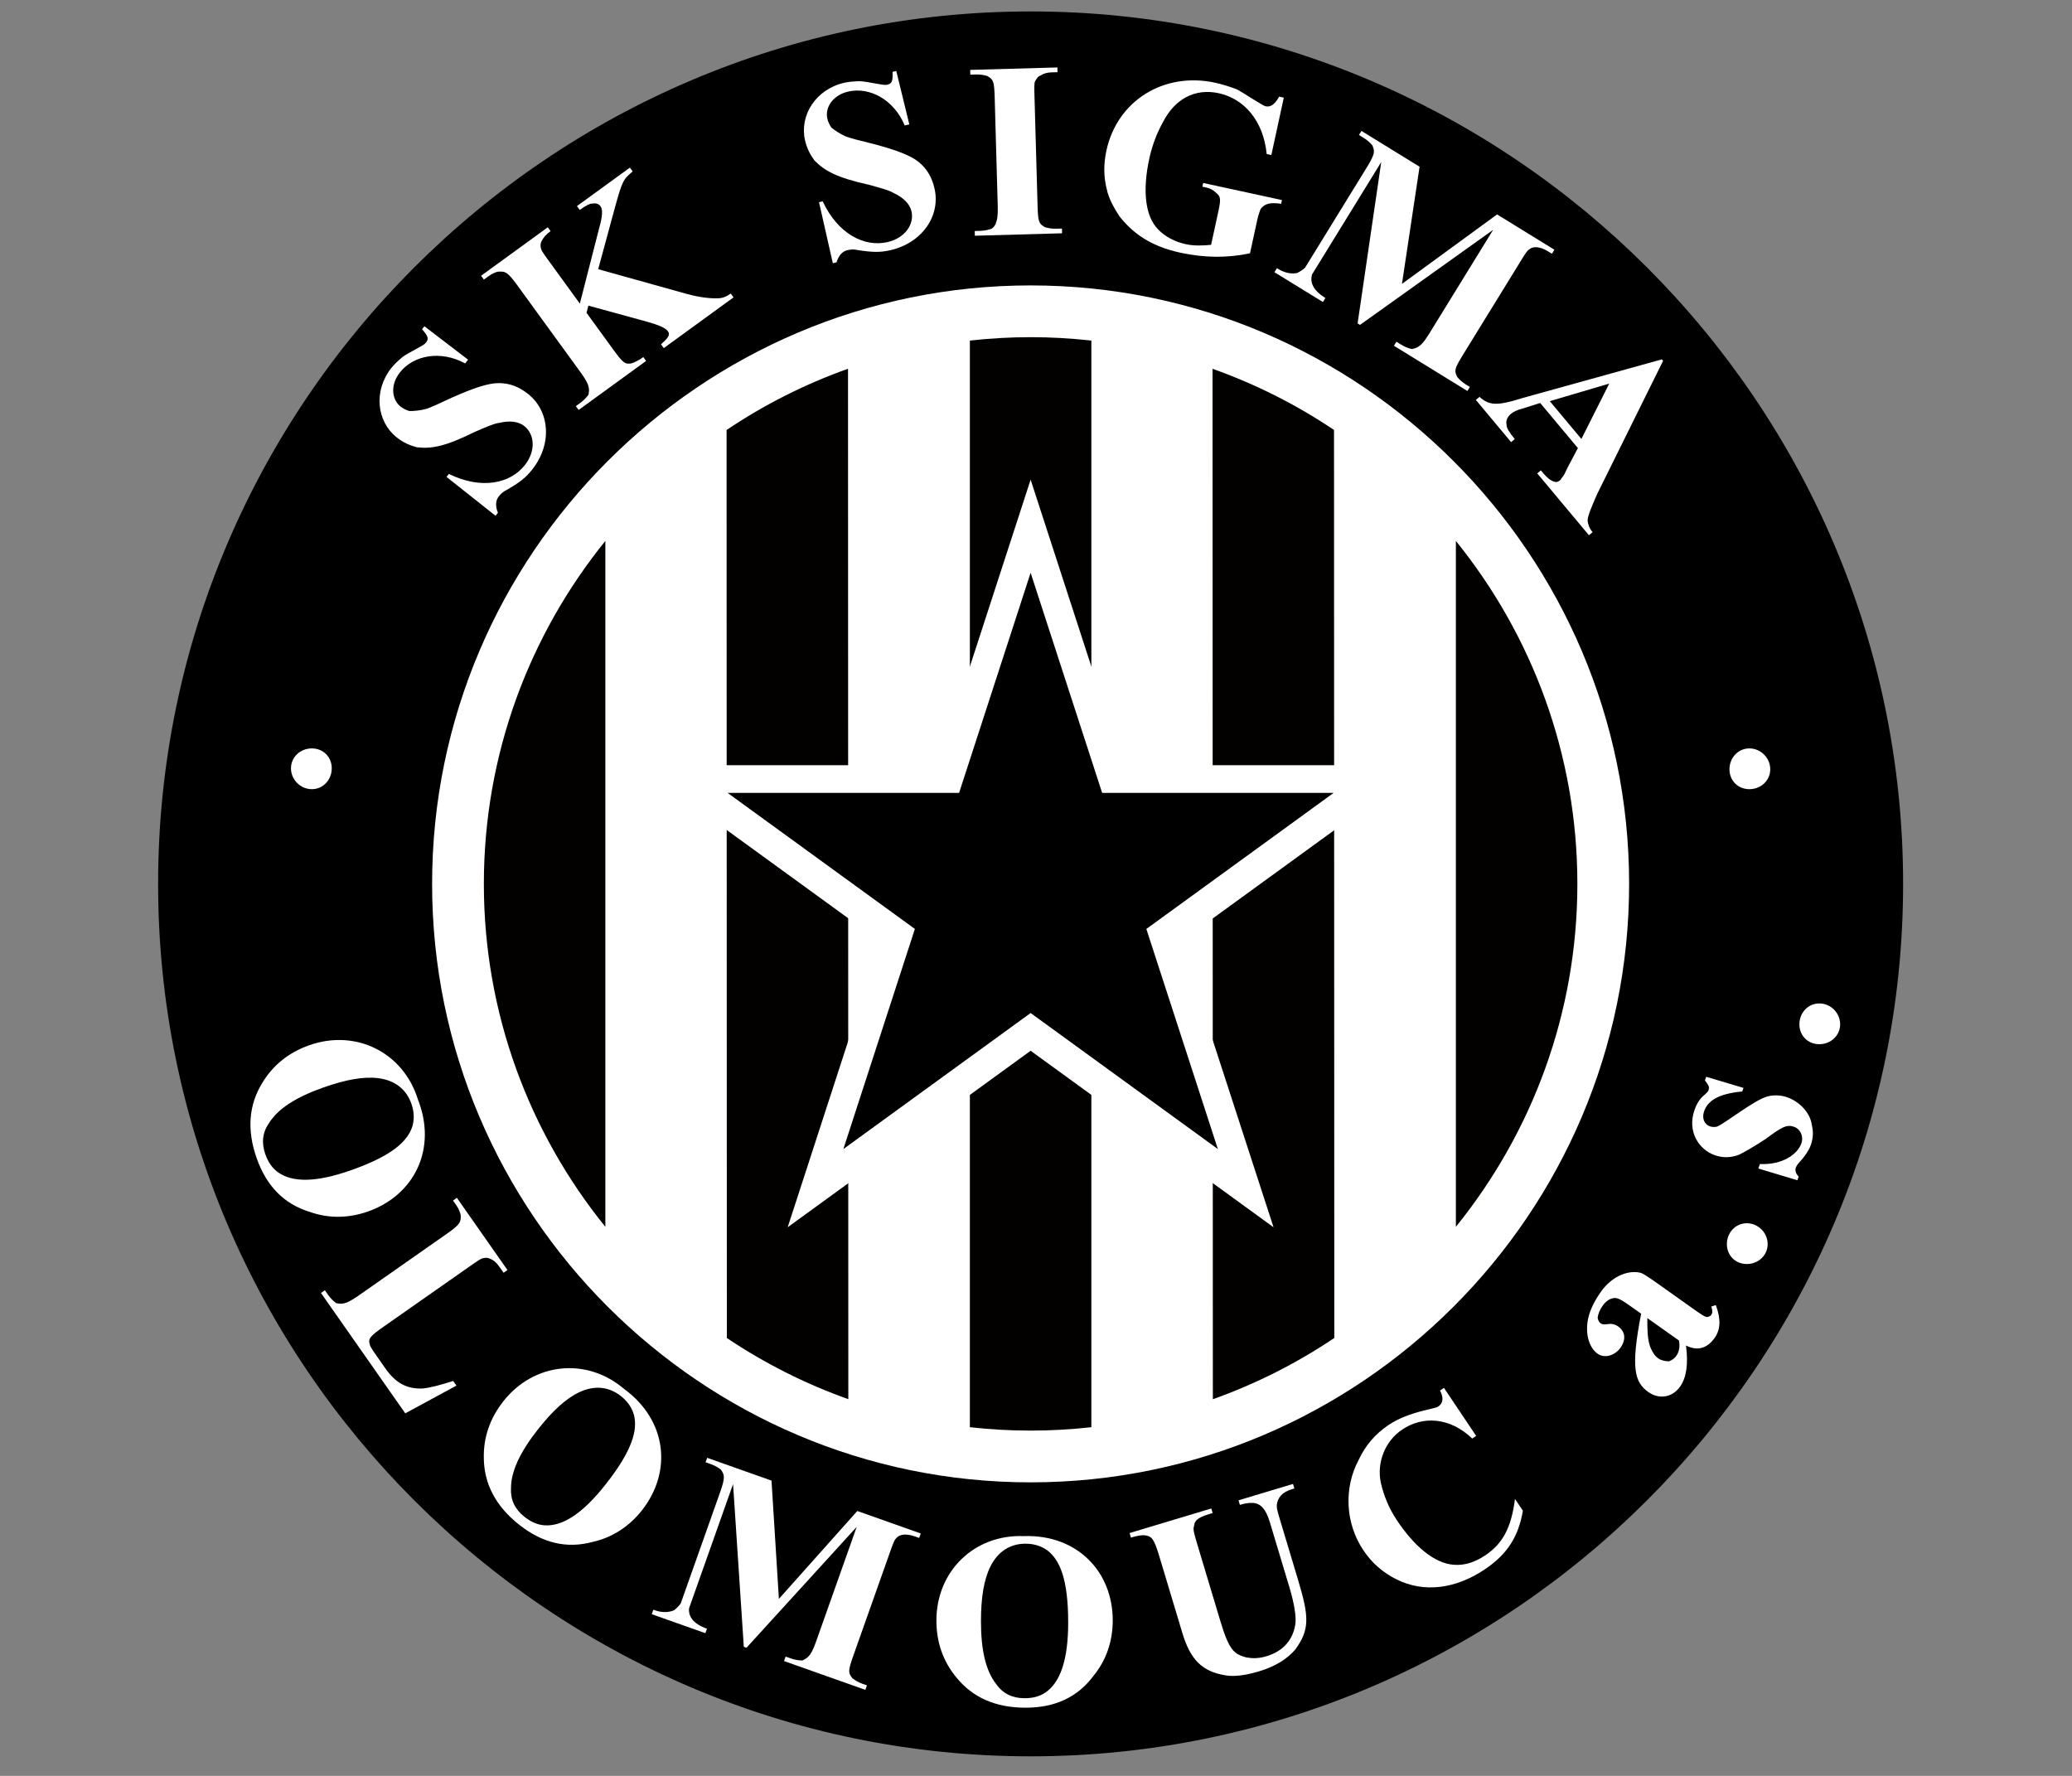 <?xml version="1.0" encoding="UTF-8" standalone="no"?>
<!DOCTYPE svg PUBLIC "-//W3C//DTD SVG 1.1//EN" "http://www.w3.org/Graphics/SVG/1.1/DTD/svg11.dtd">
<svg width="100%" height="100%" viewBox="0 0 70 60" version="1.1" xmlns="http://www.w3.org/2000/svg" xmlns:xlink="http://www.w3.org/1999/xlink" xml:space="preserve" xmlns:serif="http://www.serif.com/" style="fill-rule:evenodd;clip-rule:evenodd;stroke-linejoin:round;stroke-miterlimit:2;">
    <rect x="0" y="0" width="70" height="60" fill="#808080" stroke="none"/>
    <g id="Layer-1" serif:id="Layer 1" transform="matrix(0.189,0,0,0.189,-40.782,-26.837)">
        <g transform="matrix(-1,0,0,1,400,455.958)">
            <path d="M0,-311.918C-85.899,-311.918 -155.959,-241.858 -155.959,-155.959C-155.959,-70.059 -85.899,0 0,0C85.899,0 155.959,-70.059 155.959,-155.959C155.959,-241.858 85.899,-311.918 0,-311.918" style="fill-rule:nonzero;"/>
        </g>
        <g transform="matrix(-1,0,0,1,400,406.984)">
            <path d="M0,-213.968C-58.924,-213.968 -106.984,-165.908 -106.984,-106.984C-106.984,-48.06 -58.924,0 0,0C58.925,0 106.984,-48.06 106.984,-106.984C106.984,-165.908 58.925,-213.968 0,-213.968" style="fill:white;fill-rule:nonzero;"/>
        </g>
        <g transform="matrix(0.992,0.124,0.124,-0.992,335.695,379.204)">
            <path d="M10.178,-0.72C17.388,-4.352 25.078,-7.112 33.087,-8.878L10.178,173.945C2.852,170.259 -3.919,165.687 -10.01,160.388L10.178,-0.72Z" style="fill:rgb(3,0,0);fill-rule:nonzero;"/>
        </g>
        <g transform="matrix(1,0,0,1,476.015,361.305)">
            <path d="M0,-122.611L0,0C13.573,-16.785 21.718,-38.122 21.718,-61.305C21.718,-84.487 13.573,-105.827 0,-122.611" style="fill:rgb(3,0,0);fill-rule:nonzero;"/>
        </g>
        <g transform="matrix(0.992,0.124,0.124,-0.992,421.207,390.062)">
            <path d="M11.54,-0.635C18.868,3.053 25.638,7.625 31.729,12.924L11.54,174.031C4.329,177.664 -3.36,180.424 -11.371,182.188L11.54,-0.635Z" style="fill:rgb(3,0,0);fill-rule:nonzero;"/>
        </g>
        <g transform="matrix(1,0,0,1,389.142,397.124)">
            <path d="M0,-194.248L0,-0.001C3.567,0.398 7.188,0.608 10.859,0.608C14.528,0.608 18.151,0.398 21.718,-0.001L21.718,-194.248C18.151,-194.646 14.528,-194.856 10.859,-194.856C7.188,-194.856 3.567,-194.645 0,-194.248" style="fill:rgb(3,0,0);fill-rule:nonzero;"/>
        </g>
        <g transform="matrix(1,0,0,1,323.985,238.693)">
            <path d="M0,122.612L0,0C-13.573,16.785 -21.717,38.125 -21.717,61.307C-21.717,84.49 -13.573,105.829 0,122.612" style="fill:rgb(3,0,0);fill-rule:nonzero;"/>
        </g>
        <g transform="matrix(1,0,0,1,426.836,278.784)">
            <path d="M0,31.552L16.588,82.599L-26.833,51.048L-70.26,82.599L-53.672,31.55L-97.097,0.003L-43.424,0.003L-26.835,-51.047L-10.247,0.003L43.426,0.003L0,31.552Z" style="fill:white;fill-rule:nonzero;"/>
        </g>
        <g transform="matrix(1,0,0,1,420.688,283.733)">
            <path d="M0,24.324L12.785,63.672L-20.686,39.351L-54.16,63.672L-41.375,24.32L-74.847,0.003L-33.474,0.003L-20.687,-39.348L-7.9,0.003L33.473,0.003L0,24.324Z" style="fill-rule:nonzero;"/>
        </g>
        <g transform="matrix(1,0,0,1,375.325,188.896)">
            <path d="M0,-34.061L0.662,-34.211L2.994,-24.662L2.168,-24.474C0.257,-29.081 -4.089,-31.399 -7.891,-30.54C-10.701,-29.904 -12.108,-27.675 -11.659,-25.69C-11.51,-25.03 -11.232,-24.571 -10.955,-24.113C-10.31,-23.563 -9.499,-23.052 -8.522,-22.577C-7.75,-22.231 -5.909,-21.779 -3.334,-21.145C0.549,-20.111 3.199,-19.147 4.693,-17.921C6.186,-16.695 7.056,-15.155 7.504,-13.171C8.589,-8.378 5.354,-3.476 -0.432,-2.168C-2.25,-1.756 -3.647,-1.788 -6.351,-2.219C-7.087,-2.4 -7.748,-2.25 -8.079,-2.176C-8.905,-1.988 -9.62,-1.306 -10.019,0.001L-10.68,0.15L-13.147,-10.759L-12.486,-10.909C-9.78,-5.092 -5.066,-2.684 -0.933,-3.617C2.208,-4.328 3.908,-6.797 3.384,-9.112C3.084,-10.434 1.959,-11.569 0.21,-12.39C-0.6,-12.902 -2.073,-13.264 -4.115,-13.845C-9.965,-15.128 -12.158,-16.37 -13.966,-18.219C-14.723,-19.264 -15.316,-20.347 -15.652,-21.834C-16.662,-26.297 -13.72,-30.958 -8.595,-32.117C-7.769,-32.305 -6.74,-32.363 -5.876,-32.384C-4.479,-32.353 -1.701,-31.592 -1.039,-31.742C-0.213,-31.928 0.081,-32.169 0,-34.061" style="fill:white;fill-rule:nonzero;"/>
        </g>
        <g transform="matrix(1,0,0,1,404.58,155.308)">
            <path d="M0,27.572L1.017,27.543L1.039,28.39L-14.545,28.828L-14.569,27.981L-13.553,27.953C-12.706,27.929 -12.033,27.74 -11.53,27.557C-11.03,27.204 -10.871,26.861 -10.715,26.348C-10.556,26.004 -10.41,25.152 -10.453,23.627L-11,4.146C-11.087,1.097 -11.261,0.932 -12.296,0.283C-12.81,0.129 -13.492,-0.023 -14.338,0.002L-15.355,0.03L-15.379,-0.818L0.207,-1.256L0.23,-0.408L-0.786,-0.379C-1.634,-0.356 -2.306,-0.167 -2.805,0.186C-3.309,0.369 -3.469,0.713 -3.792,1.231C-3.953,1.574 -3.929,2.421 -3.886,3.946L-3.338,23.427C-3.252,26.477 -3.078,26.641 -2.043,27.291C-1.529,27.446 -0.848,27.595 0,27.572" style="fill:white;fill-rule:nonzero;"/>
        </g>
        <g transform="matrix(1,0,0,1,444.43,183.641)">
            <path d="M0,-24.374L0.828,-24.194L-1.4,-13.927L-2.229,-14.105C-2.828,-20.132 -6.32,-24.011 -10.793,-24.982C-15.1,-25.917 -18.655,-23.915 -20.75,-19.86C-21.879,-17.851 -22.713,-15.605 -23.217,-13.285C-24.404,-7.821 -24.049,-3.061 -21.629,-0.629C-20.354,0.689 -18.641,1.581 -16.652,2.012C-15.328,2.3 -13.766,2.292 -12.168,2.119L-10.873,-3.844C-10.369,-6.162 -10.464,-6.529 -11.35,-7.241C-11.773,-7.68 -12.4,-7.99 -13.063,-8.133L-13.727,-8.278L-13.582,-8.94L0.496,-5.884L0.352,-5.222C-1.838,-5.523 -2.607,-5.17 -3.32,-4.285C-3.355,-4.12 -3.666,-3.493 -3.918,-2.333L-5.213,3.629C-9.214,4.494 -13.369,4.459 -17.675,3.524C-23.141,2.338 -26.258,-0.073 -28.57,-3.002C-29.607,-4.616 -30.479,-6.192 -30.818,-7.826C-31.381,-10.029 -31.41,-12.29 -30.871,-14.774C-28.966,-23.552 -20.701,-28.868 -11.428,-26.855C-9.937,-26.532 -8.647,-26.078 -7.524,-25.661C-6.438,-25.077 -2.951,-22.761 -2.453,-22.652C-1.626,-22.473 -0.855,-22.825 0,-24.374" style="fill:white;fill-rule:nonzero;"/>
        </g>
        <g transform="matrix(1,0,0,1,469.526,205.493)">
            <path d="M0,-33.696L-3.147,-12.747L13.854,-25.166L24.1,-18.858L23.656,-18.136L22.935,-18.58C22.213,-19.024 21.401,-19.324 20.791,-19.302C20.415,-19.336 19.948,-19.225 19.536,-18.881C19.216,-18.681 18.771,-17.959 17.972,-16.661L7.752,-0.064C6.153,2.533 6.208,2.765 6.72,3.877C7.063,4.286 7.552,4.787 8.272,5.231L8.995,5.676L8.55,6.397L-4.581,-1.689L-4.138,-2.41L-3.272,-1.878C-2.55,-1.433 -1.884,-1.221 -1.362,-1.1C-0.896,-1.21 -0.429,-1.322 -0.019,-1.666C0.303,-1.865 0.893,-2.498 1.692,-3.797L13.154,-22.413L-10.643,-5.421L-11.075,-5.687L-6.85,-34.531L-17.778,-16.78C-18.489,-15.626 -19.022,-14.759 -19.2,-14.471C-19.622,-13.139 -19.146,-11.652 -16.837,-10.23L-17.282,-9.509L-25.94,-14.84L-25.495,-15.561L-25.206,-15.383C-24.052,-14.673 -22.775,-14.483 -21.843,-14.705C-21.521,-14.904 -20.966,-15.16 -20.466,-15.648C-20.377,-15.793 -19.933,-16.514 -19.222,-17.669L-9.448,-33.543C-7.849,-36.141 -8.049,-36.462 -8.415,-37.484C-8.759,-37.895 -9.247,-38.394 -9.968,-38.839L-10.834,-39.372L-10.39,-40.093L0,-33.696Z" style="fill:white;fill-rule:nonzero;"/>
        </g>
        <g transform="matrix(1,0,0,1,325.611,207.832)">
            <path d="M0,-28.42L-2.906,-17.718L13.127,-13.24C15.458,-12.628 17.251,-12.466 18.473,-12.515C19.32,-12.503 20.105,-12.864 20.791,-13.363L21.289,-12.677L8.814,-3.609L8.316,-4.295C9.861,-5.628 9.936,-6.102 9.538,-6.649C9.14,-7.198 7.894,-7.759 5.8,-8.333L-4.665,-11.202L-4.99,-9.919L-0.207,-3.338C1.587,-0.871 1.923,-0.696 3.044,-0.883C3.556,-1.044 4.34,-1.406 5.163,-2.004L5.661,-1.318L-6.403,7.45L-6.901,6.764L-6.079,6.167C-5.394,5.668 -4.944,5.132 -4.632,4.697C-4.558,4.223 -4.482,3.75 -4.645,3.239C-4.707,2.865 -5.067,2.08 -5.964,0.847L-17.423,-14.919C-19.216,-17.386 -19.59,-17.324 -20.811,-17.275C-21.185,-17.213 -21.833,-16.951 -22.519,-16.453L-23.34,-15.856L-23.839,-16.541L-11.913,-25.209L-11.414,-24.524C-12.237,-23.925 -12.686,-23.39 -13.035,-22.717C-13.209,-22.381 -13.284,-21.907 -13.122,-21.396C-13.06,-21.023 -12.562,-20.337 -11.665,-19.104L-6.185,-11.564L-2.692,-25.206C-2.156,-27.063 -2.068,-28.383 -2.466,-28.932C-2.865,-29.48 -3.339,-29.555 -4.086,-29.431C-4.323,-29.468 -5.108,-29.107 -6.205,-28.311L-6.703,-28.996L2.756,-35.87L3.254,-35.185C1.572,-33.753 1.435,-33.652 0,-28.42" style="fill:white;fill-rule:nonzero;"/>
        </g>
        <g transform="matrix(1,0,0,1,291.221,233.666)">
            <path d="M0,-32.815L0.421,-33.346L8.229,-27.372L7.701,-26.707C3.324,-29.098 -1.516,-28.178 -3.938,-25.123C-5.729,-22.866 -5.426,-20.247 -3.832,-18.983C-3.301,-18.563 -2.797,-18.379 -2.293,-18.196C-1.446,-18.173 -0.494,-18.283 0.563,-18.526C1.383,-18.741 3.1,-19.542 5.504,-20.664C9.175,-22.294 11.845,-23.205 13.777,-23.187C15.709,-23.168 17.353,-22.514 18.946,-21.251C22.797,-18.196 23.351,-12.349 19.665,-7.702C18.507,-6.241 17.398,-5.39 15.022,-4.029C14.336,-3.709 13.914,-3.178 13.705,-2.913C13.178,-2.249 13.049,-1.269 13.558,-0.001L13.136,0.531L4.373,-6.419L4.794,-6.951C10.549,-4.117 15.732,-5.198 18.365,-8.517C20.366,-11.039 20.142,-14.03 18.283,-15.504C17.22,-16.347 15.632,-16.524 13.754,-16.067C12.802,-15.957 11.429,-15.316 9.473,-14.487C4.112,-11.818 1.625,-11.41 -0.942,-11.717C-2.188,-12.056 -3.328,-12.528 -4.523,-13.476C-8.108,-16.318 -8.741,-21.794 -5.476,-25.911C-4.949,-26.575 -4.185,-27.266 -3.525,-27.825C-2.417,-28.676 0.224,-29.825 0.645,-30.357C1.172,-31.021 1.25,-31.392 0,-32.815" style="fill:white;fill-rule:nonzero;"/>
        </g>
        <g transform="matrix(1,0,0,1,492.801,230.201)">
            <path d="M0,-16.495L5.65,-9.734L10.627,-19.635L0,-16.495ZM3.141,-4.544L5.023,-8.105L-1.715,-16.167L-4.686,-15.23C-5.792,-14.968 -6.551,-14.555 -6.94,-14.229C-7.592,-13.686 -7.895,-12.991 -7.72,-12.254C-7.762,-11.776 -7.24,-10.888 -6.262,-9.717L-6.912,-9.174L-13.215,-16.716L-12.565,-17.259C-10.892,-15.786 -9.59,-15.549 -4.884,-17.053L20.037,-23.966L20.256,-23.706L8.508,0.027C7.445,2.459 6.84,3.848 6.755,4.803C6.822,5.41 6.996,6.148 7.648,6.929L6.998,7.471L-2.238,-3.582L-1.59,-4.125L-1.154,-3.604C-0.502,-2.825 0.171,-2.283 0.758,-2.11C1.105,-1.959 1.473,-2.046 1.863,-2.372C1.993,-2.481 2.146,-2.828 2.275,-2.936C2.405,-3.046 2.687,-3.502 3.141,-4.544" style="fill:white;fill-rule:nonzero;"/>
        </g>
        <g transform="matrix(-1,0,0,1,528.648,283.069)">
            <path d="M0.166,-7.287C-1.867,-7.287 -3.561,-5.593 -3.561,-3.558C-3.561,-1.525 -1.867,0 0.166,0C2.201,0 3.727,-1.525 3.727,-3.558C3.727,-5.593 2.201,-7.287 0.166,-7.287" style="fill:white;fill-rule:nonzero;"/>
        </g>
        <g transform="matrix(1,0,0,1,271.519,275.782)">
            <path d="M0,7.287C-2.034,7.287 -3.729,5.592 -3.729,3.559C-3.729,1.525 -2.034,0 0,0C2.034,0 3.559,1.525 3.559,3.559C3.559,5.592 2.034,7.287 0,7.287" style="fill:white;fill-rule:nonzero;"/>
        </g>
        <g transform="matrix(1,0,0,1,289.309,346.434)">
            <path d="M0,-7.146C-0.904,-9.704 -2.917,-11.328 -5.925,-11.704C-8.557,-12.032 -11.762,-11.437 -15.757,-10.026C-20.55,-8.332 -23.784,-6.291 -25.399,-3.743C-26.602,-2.059 -26.836,-0.178 -26.102,1.899C-25.593,3.336 -24.879,4.341 -23.9,5.075C-21.24,7.01 -16.953,6.933 -10.721,4.731C-3.371,2.133 -0.684,-0.434 0.18,-3.076C0.584,-4.477 0.452,-5.868 0,-7.146M1.165,-7.918C4.646,0.917 0.562,9.192 -7.748,12.128C-11.263,13.371 -14.854,13.382 -18.144,12.207C-22.779,10.791 -25.892,7.576 -27.643,2.623C-29.45,-2.49 -29.048,-6.946 -26.652,-10.848C-24.727,-14.045 -21.927,-16.293 -18.251,-17.592C-9.942,-20.528 -1.452,-16.34 1.165,-7.918" style="fill:white;fill-rule:nonzero;"/>
        </g>
        <g transform="matrix(1,0,0,1,296.785,361.909)">
            <path d="M0,26.947L0.583,27.78L-8.565,32.738L-23.633,11.222L-22.939,10.736L-22.356,11.569C-21.87,12.262 -21.343,12.72 -20.912,13.041C-20.44,13.125 -19.968,13.206 -19.455,13.052C-19.08,12.998 -18.288,12.65 -17.039,11.775L-1.075,0.596C1.423,-1.155 1.368,-1.528 1.34,-2.75C1.187,-3.264 1.034,-3.778 0.549,-4.471L-0.035,-5.305L0.659,-5.791L9.7,7.119L9.005,7.605L8.228,6.495C7.742,5.801 7.214,5.342 6.646,5.121C6.312,4.94 5.84,4.857 5.326,5.009C4.951,5.066 4.257,5.551 3.007,6.426L-12.4,17.218C-14.899,18.967 -15.219,19.398 -14.913,20.425C-14.856,20.8 -14.371,21.494 -13.497,22.743L-12.135,24.686C-10.288,27.324 -8.289,28.408 -5.47,28.295C-4.109,28.17 -2.194,27.656 0,26.947" style="fill:white;fill-rule:nonzero;"/>
        </g>
        <g transform="matrix(1,0,0,1,326.761,411.903)">
            <path d="M0,-20.346C-2.13,-22.024 -4.7,-22.322 -7.443,-21.03C-9.842,-19.899 -12.233,-17.683 -14.854,-14.354C-18,-10.36 -19.639,-6.905 -19.642,-3.889C-19.759,-1.825 -18.952,-0.109 -17.22,1.254C-16.021,2.197 -14.879,2.665 -13.662,2.761C-10.378,2.974 -6.796,0.617 -2.708,-4.576C2.114,-10.701 3.012,-14.309 2.329,-17.003C1.921,-18.403 1.066,-19.507 0,-20.346M0.573,-21.621C8.24,-16.018 9.21,-6.84 3.76,0.085C1.453,3.013 -1.575,4.942 -4.983,5.711C-9.658,6.992 -14.007,5.939 -18.135,2.69C-22.396,-0.664 -24.439,-4.645 -24.501,-9.224C-24.583,-12.953 -23.418,-16.352 -21.007,-19.414C-15.557,-26.338 -6.142,-27.338 0.573,-21.621" style="fill:white;fill-rule:nonzero;"/>
        </g>
        <g transform="matrix(1,0,0,1,353.685,440.003)">
            <path d="M0,-33.333L1.32,-12.188L15.336,-27.899L26.677,-23.882L26.395,-23.083L25.596,-23.366C24.797,-23.649 23.942,-23.772 23.349,-23.623C22.973,-23.577 22.541,-23.37 22.211,-22.947C21.938,-22.685 21.655,-21.886 21.146,-20.448L14.639,-2.077C13.62,0.798 13.723,1.013 14.456,1.993C14.878,2.323 15.46,2.708 16.259,2.991L17.058,3.274L16.774,4.073L2.238,-1.075L2.521,-1.876L3.48,-1.536C4.278,-1.253 4.973,-1.187 5.51,-1.177C5.942,-1.382 6.375,-1.589 6.704,-2.013C6.977,-2.274 7.42,-3.017 7.929,-4.454L15.229,-25.062L-4.472,-3.452L-4.951,-3.622L-6.872,-32.711L-13.833,-13.062C-14.285,-11.784 -14.625,-10.825 -14.737,-10.507C-14.872,-9.114 -14.092,-7.761 -11.537,-6.854L-11.819,-6.056L-21.404,-9.452L-21.121,-10.251L-20.802,-10.138C-19.523,-9.685 -18.236,-9.767 -17.371,-10.181C-17.098,-10.442 -16.608,-10.81 -16.222,-11.392C-16.166,-11.55 -15.883,-12.35 -15.43,-13.628L-9.205,-31.2C-8.187,-34.075 -8.45,-34.349 -9.022,-35.271C-9.444,-35.6 -10.028,-35.985 -10.826,-36.269L-11.784,-36.608L-11.501,-37.406L0,-33.333Z" style="fill:white;fill-rule:nonzero;"/>
        </g>
        <g transform="matrix(1,0,0,1,399.09,445.573)">
            <path d="M0,-27.624C-2.711,-27.624 -4.915,-26.269 -6.27,-23.557C-7.456,-21.185 -7.965,-17.964 -7.965,-13.728C-7.965,-8.644 -7.117,-4.915 -5.253,-2.542C-4.067,-0.849 -2.373,-0.001 -0.169,-0.001C1.356,-0.001 2.542,-0.339 3.56,-1.017C6.271,-2.882 7.626,-6.948 7.626,-13.558C7.626,-21.353 6.101,-24.743 3.898,-26.436C2.712,-27.284 1.356,-27.624 0,-27.624M-0.338,-28.979C9.152,-29.318 15.591,-22.71 15.591,-13.895C15.591,-10.167 14.406,-6.778 12.203,-4.067C9.322,-0.169 5.254,1.694 0,1.694C-5.422,1.694 -9.49,-0.169 -12.371,-3.728C-14.744,-6.61 -15.93,-9.999 -15.93,-13.895C-15.93,-22.71 -9.151,-29.318 -0.338,-28.979" style="fill:white;fill-rule:nonzero;"/>
        </g>
        <g transform="matrix(1,0,0,1,417.93,432.159)">
            <path d="M0,-15.303L-0.243,-16.114L14.363,-20.502L14.607,-19.692L13.959,-19.496C11.686,-18.815 11.346,-18.181 11.266,-17.272C11.037,-16.85 11.38,-15.713 11.867,-14.09L16.012,-0.293C17.572,4.898 18.467,5.515 20.592,6.115C21.713,6.31 22.784,6.342 24.244,5.904C27.328,4.976 29,2.881 29.404,0.105C29.55,-1.176 29.24,-3.385 28.314,-6.469L24.852,-17.991C24.07,-20.589 23.178,-21.205 22.22,-21.448C21.473,-21.578 20.613,-21.496 19.477,-21.155L19.233,-21.965L28.971,-24.893L29.215,-24.08L28.729,-23.935C27.104,-23.448 26.164,-22.456 26.068,-21.012C26.051,-20.476 26.295,-19.664 26.637,-18.529L29.855,-7.816C31.854,-1.162 32.002,1.093 29.373,4.715C27.93,6.388 25.853,7.718 22.931,8.597C20.497,9.33 18.451,9.59 16.958,9.33C12.689,8.668 10.609,6.461 9.195,1.754L5.05,-12.041C4.075,-15.287 3.652,-15.515 2.532,-15.709C2.159,-15.774 1.299,-15.693 0,-15.303" style="fill:white;fill-rule:nonzero;"/>
        </g>
        <g transform="matrix(1,0,0,1,473.183,426.293)">
            <path d="M0,-35.728L0.704,-36.199L6.46,-27.613L5.755,-27.14C1.751,-30.984 -3.091,-31.208 -6.751,-28.755C-9.849,-26.679 -11.343,-22.822 -10.583,-19.251C-10.06,-16.949 -9.161,-14.695 -7.651,-12.443C-4.728,-8.079 -1.099,-4.796 2.521,-4.572C4.448,-4.435 6.278,-5.05 8.109,-6.277C11.208,-8.353 12.751,-11.224 13.396,-16.348L14.812,-14.236C14.022,-9.628 12.058,-6.474 7.975,-3.738C2.767,-0.248 -2.873,0.471 -7.767,-1.96C-10.214,-3.177 -12.192,-4.912 -13.702,-7.164C-16.91,-11.949 -17.255,-18.248 -14.541,-23.331C-13.278,-26.013 -11.544,-27.991 -9.151,-29.595C-7.462,-30.726 -5.349,-31.532 -2.905,-32.148C-1.497,-32.48 -0.604,-32.671 -0.323,-32.861C0.522,-33.425 0.708,-34.367 0,-35.728" style="fill:white;fill-rule:nonzero;"/>
        </g>
        <g transform="matrix(1,0,0,1,515.906,379.592)">
            <path d="M0,2.047L-5.668,-1.974C-5.681,0.096 -5.637,1.789 -5.159,3.167C-4.762,4.072 -4.406,4.74 -3.714,5.231C-3.162,5.623 -2.412,5.739 -1.802,5.758C-1.23,5.539 -0.799,5.222 -0.504,4.807C-0.014,4.117 0.2,3.23 0,2.047M1.242,2.93C1.666,6.14 1.359,8.624 0.182,10.283C-1.19,12.217 -3.554,12.619 -5.488,11.245C-7.977,9.481 -8.654,6.921 -6.773,-2.758L-8.432,-3.935C-11.059,-5.798 -11.294,-5.758 -12.436,-5.321C-12.77,-5.142 -13.301,-4.687 -13.594,-4.273C-14.184,-3.443 -14.436,-2.793 -14.553,-2.043C-14.473,-1.572 -14.295,-1.237 -14.018,-1.041C-13.741,-0.845 -13.367,-0.787 -12.658,-0.907C-11.949,-1.028 -11.298,-0.773 -10.884,-0.48C-9.641,0.402 -9.399,1.82 -10.479,3.342C-11.458,4.723 -13.309,5.279 -14.553,4.399C-16.211,3.221 -16.928,0.426 -16.09,-2.512C-15.623,-4.051 -14.878,-5.392 -13.996,-6.637C-11.74,-9.815 -8.709,-10.572 -6.795,-10.047C-6.145,-9.793 -5.039,-9.008 -3.242,-7.734L3.254,-3.125C4.773,-2.045 5.01,-2.084 5.345,-2.264C5.58,-2.305 5.678,-2.441 5.777,-2.58C5.973,-2.856 6.031,-3.231 5.772,-4.038L6.58,-4.297C7.494,-1.777 7.439,0.055 6.361,1.575C4.988,3.51 3.236,3.93 1.242,2.93" style="fill:white;fill-rule:nonzero;"/>
        </g>
        <g transform="matrix(-1,0,0,1,528.188,367.953)">
            <path d="M0.17,-7.288C-1.863,-7.288 -3.559,-5.594 -3.559,-3.559C-3.559,-1.525 -1.863,0 0.17,0C2.204,0 3.729,-1.525 3.729,-3.559C3.729,-5.594 2.204,-7.288 0.17,-7.288" style="fill:white;fill-rule:nonzero;"/>
        </g>
        <g transform="matrix(1,0,0,1,520.537,352.344)">
            <path d="M0,-17.223L0.225,-17.861L6.891,-15.873L6.666,-15.233C2.211,-14.827 0.473,-13.461 -0.147,-11.703C-0.598,-10.426 -0.08,-9.344 0.879,-9.006C1.358,-8.836 1.735,-8.885 2.11,-8.932C3.566,-9.496 8.838,-13.749 11.207,-14.353C12.391,-14.655 13.623,-14.58 14.742,-14.186C16.818,-13.453 18.824,-11.491 19.105,-9.235C19.408,-8.05 19.334,-6.819 18.939,-5.7C18.602,-4.741 17.832,-3.575 16.686,-2.362C16.357,-1.938 16.244,-1.618 16.244,-1.618C16.076,-1.139 16.227,-0.547 16.754,-0.002L16.527,0.638L9.541,-1.463L9.822,-2.264C13.895,-2.086 16.555,-4.026 17.229,-5.944C17.68,-7.222 17.059,-8.519 15.939,-8.913C14.66,-9.364 13.795,-8.95 10.863,-6.748C8.533,-5.233 6.965,-4.348 6.1,-3.934C4.643,-3.369 3.195,-3.339 1.757,-3.847C-1.119,-4.86 -3.209,-8.112 -1.858,-11.948C-1.521,-12.907 -0.967,-13.969 0.011,-14.703C0.283,-14.967 0.557,-15.229 0.611,-15.389C0.836,-16.03 0.732,-16.245 0,-17.223" style="fill:white;fill-rule:nonzero;"/>
        </g>
        <g transform="matrix(-1,0,0,1,541.147,328.658)">
            <path d="M0.17,-7.287C-1.863,-7.287 -3.559,-5.592 -3.559,-3.558C-3.559,-1.525 -1.863,0 0.17,0C2.203,0 3.729,-1.525 3.729,-3.558C3.729,-5.592 2.203,-7.287 0.17,-7.287" style="fill:white;fill-rule:nonzero;"/>
        </g>
    </g>
</svg>
